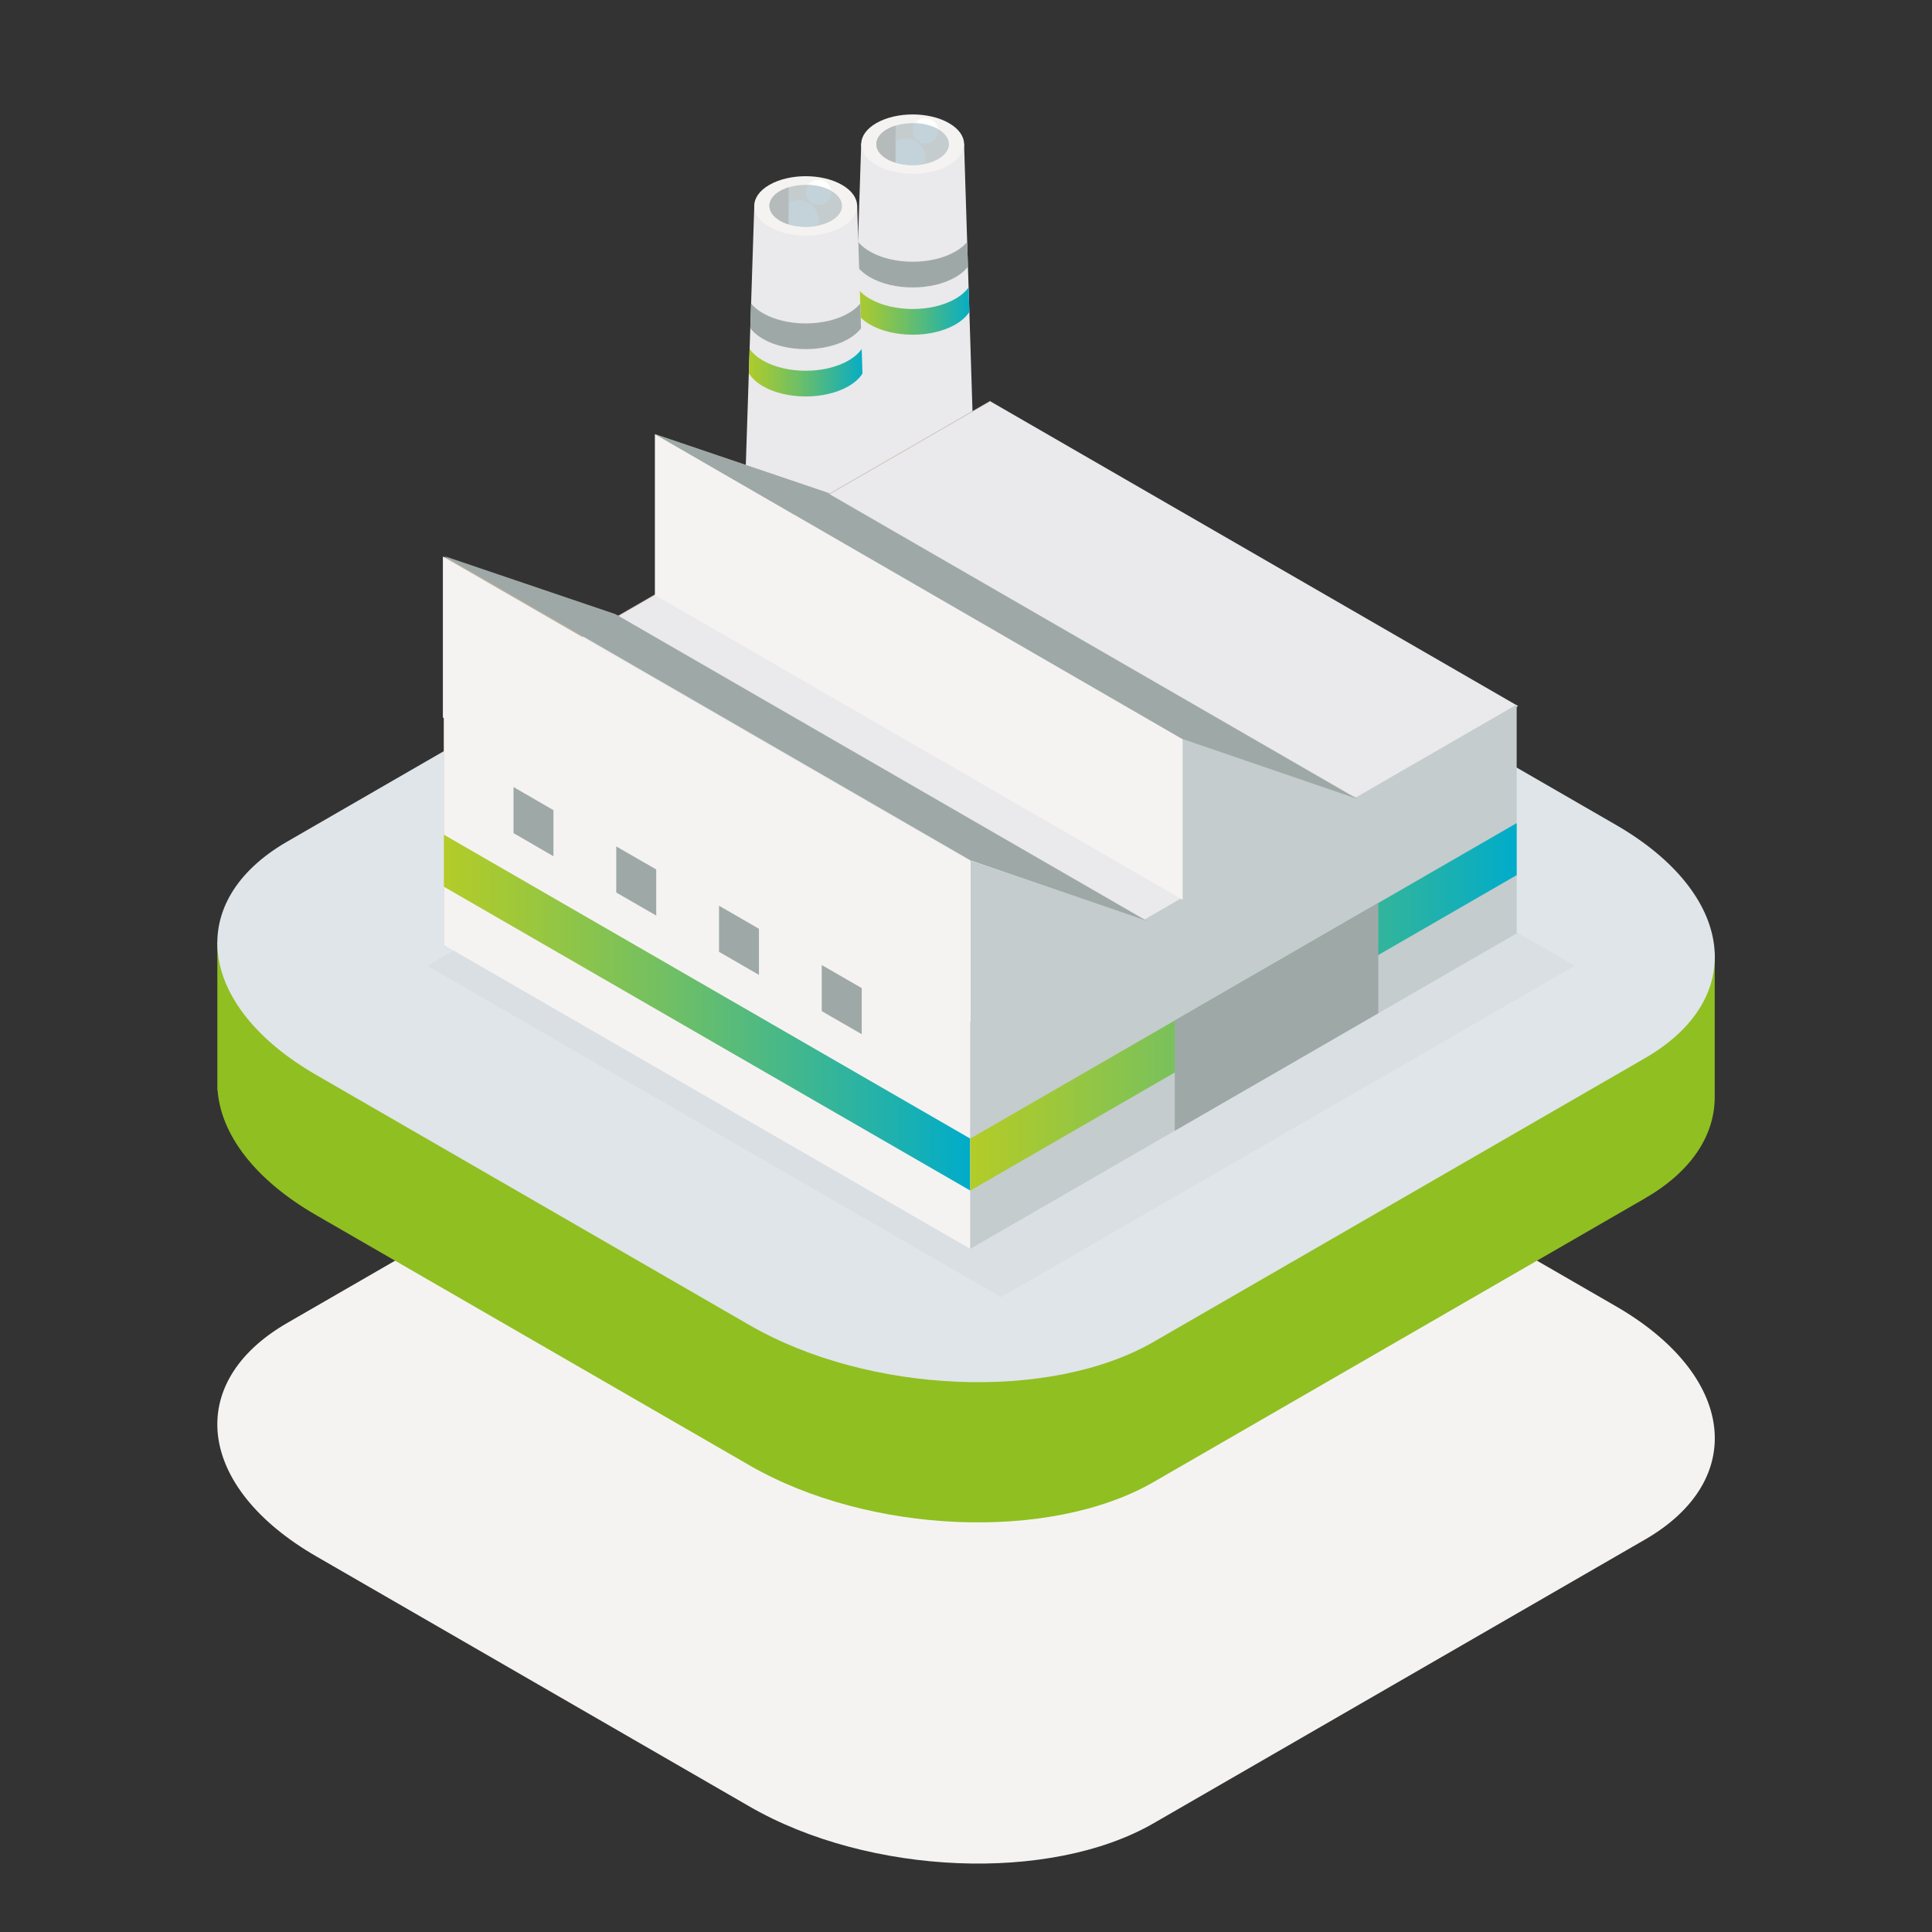 <?xml version="1.0" encoding="UTF-8"?>
<svg id="Livello_1" data-name="Livello 1" xmlns="http://www.w3.org/2000/svg" xmlns:xlink="http://www.w3.org/1999/xlink" viewBox="0 0 300 300">
  <rect x="0" y="0" width="300" height="300" fill="#333333" stroke="none"/>
  <defs>
    <style>
      .cls-1 {
        fill: #dadfe3;
      }

      .cls-1, .cls-2, .cls-3, .cls-4, .cls-5, .cls-6, .cls-7, .cls-8, .cls-9, .cls-10, .cls-11, .cls-12, .cls-13, .cls-14, .cls-15, .cls-16, .cls-17, .cls-18, .cls-19 {
        stroke-width: 0px;
      }

      .cls-1, .cls-2, .cls-3, .cls-4, .cls-5, .cls-6, .cls-9, .cls-11, .cls-12, .cls-13, .cls-14, .cls-15, .cls-16, .cls-17, .cls-18, .cls-19 {
        fill-rule: evenodd;
      }

      .cls-2 {
        fill: #c0b0a0;
      }

      .cls-3 {
        fill: url(#Nuovo_campione_sfumatura_1);
      }

      .cls-4 {
        fill: #9ea9a7;
      }

      .cls-5 {
        fill: #f5f3f2;
      }

      .cls-6 {
        fill: #90bf21;
      }

      .cls-20 {
        clip-path: url(#clippath-2);
      }

      .cls-21 {
        clip-path: url(#clippath-6);
      }

      .cls-22 {
        clip-path: url(#clippath-7);
      }

      .cls-7 {
        clip-path: url(#clippath-3);
      }

      .cls-7, .cls-8, .cls-10 {
        clip-rule: evenodd;
        fill: none;
      }

      .cls-23 {
        clip-path: url(#clippath-1);
      }

      .cls-24 {
        clip-path: url(#clippath-4);
      }

      .cls-9 {
        fill: #dfe5e9;
      }

      .cls-10 {
        clip-path: url(#clippath-8);
      }

      .cls-11 {
        fill: #eae9eb;
      }

      .cls-25 {
        clip-path: url(#clippath-9);
      }

      .cls-26 {
        clip-path: url(#clippath);
      }

      .cls-12 {
        fill: url(#Nuovo_campione_sfumatura_1-2);
      }

      .cls-13 {
        fill: #c4d3da;
      }

      .cls-14 {
        fill: #c4cccd;
      }

      .cls-15 {
        fill: #b5babb;
      }

      .cls-16 {
        fill: #b8c4cc;
      }

      .cls-27 {
        clip-path: url(#clippath-5);
      }

      .cls-17 {
        fill: #fffffd;
      }

      .cls-18 {
        fill: url(#Nuovo_campione_sfumatura_1-3);
      }

      .cls-19 {
        fill: url(#Nuovo_campione_sfumatura_1-4);
      }
    </style>
    <clipPath id="clippath">
      <path class="cls-8" d="M130.43,123.06l3.3-100.8,15.97.04,3.21,101.87c-.31,1.38-1.38,2.72-3.21,3.78-4.41,2.54-11.57,2.54-15.97,0-2.19-1.27-3.29-2.92-3.31-4.58h0,0c0-.1,0-.2,0-.3h0Z"/>
    </clipPath>
    <linearGradient id="Nuovo_campione_sfumatura_1" data-name="Nuovo campione sfumatura 1" x1="132.34" y1="48.27" x2="151.09" y2="48.27" gradientUnits="userSpaceOnUse">
      <stop offset="0" stop-color="#b3cc28"/>
      <stop offset=".14" stop-color="#9fc839"/>
      <stop offset=".44" stop-color="#6ebf66"/>
      <stop offset=".85" stop-color="#1fb1ad"/>
      <stop offset="1" stop-color="#00acca"/>
    </linearGradient>
    <clipPath id="clippath-1">
      <path class="cls-8" d="M136.07,19.12c3.12-1.8,8.18-1.8,11.29,0,3.12,1.8,3.12,4.72,0,6.52-3.12,1.8-8.18,1.8-11.29,0-3.12-1.8-3.12-4.72,0-6.52h0Z"/>
    </clipPath>
    <clipPath id="clippath-2">
      <path class="cls-8" d="M137.72,20.08c2.2-1.27,5.78-1.27,7.98,0,2.2,1.27,2.2,3.34,0,4.61-2.2,1.27-5.78,1.27-7.98,0-2.2-1.27-2.2-3.34,0-4.61h0Z"/>
    </clipPath>
    <clipPath id="clippath-3">
      <polygon class="cls-8" points="139.05 10.63 133.09 10.63 133.09 34.22 139.05 34.22 139.05 10.63 139.05 10.63"/>
    </clipPath>
    <clipPath id="clippath-4">
      <path class="cls-7" d="M137.72,20.08c2.2-1.27,5.78-1.27,7.98,0,2.2,1.27,2.2,3.34,0,4.61-2.2,1.27-5.78,1.27-7.98,0-2.2-1.27-2.2-3.34,0-4.61h0Z"/>
    </clipPath>
    <clipPath id="clippath-5">
      <path class="cls-8" d="M113.83,132.64l3.3-100.8,15.97.04,3.21,101.87c-.31,1.38-1.38,2.72-3.21,3.78-4.41,2.55-11.57,2.55-15.97,0-2.19-1.26-3.29-2.92-3.31-4.58h0,0c0-.1,0-.2,0-.3h0Z"/>
    </clipPath>
    <linearGradient id="Nuovo_campione_sfumatura_1-2" data-name="Nuovo campione sfumatura 1" x1="115.74" y1="57.86" x2="134.48" y2="57.86" xlink:href="#Nuovo_campione_sfumatura_1"/>
    <clipPath id="clippath-6">
      <path class="cls-8" d="M119.46,28.71c3.12-1.8,8.18-1.8,11.29,0,3.12,1.8,3.12,4.72,0,6.52-3.12,1.8-8.18,1.8-11.29,0-3.12-1.8-3.12-4.72,0-6.52h0Z"/>
    </clipPath>
    <clipPath id="clippath-7">
      <path class="cls-8" d="M121.12,29.66c2.2-1.27,5.78-1.27,7.98,0,2.2,1.27,2.2,3.34,0,4.61-2.2,1.27-5.78,1.27-7.98,0-2.2-1.27-2.2-3.34,0-4.61h0Z"/>
    </clipPath>
    <clipPath id="clippath-8">
      <polygon class="cls-8" points="122.45 20.21 116.48 20.21 116.48 43.8 122.45 43.8 122.45 20.21 122.45 20.21"/>
    </clipPath>
    <clipPath id="clippath-9">
      <path class="cls-10" d="M121.12,29.66c2.2-1.27,5.78-1.27,7.98,0,2.2,1.27,2.2,3.34,0,4.61-2.2,1.27-5.78,1.27-7.98,0-2.2-1.27-2.2-3.34,0-4.61h0Z"/>
    </clipPath>
    <linearGradient id="Nuovo_campione_sfumatura_1-3" data-name="Nuovo campione sfumatura 1" x1="68.93" y1="157.24" x2="150.66" y2="157.24" xlink:href="#Nuovo_campione_sfumatura_1"/>
    <linearGradient id="Nuovo_campione_sfumatura_1-4" data-name="Nuovo campione sfumatura 1" x1="150.66" y1="156.34" x2="235.51" y2="156.34" xlink:href="#Nuovo_campione_sfumatura_1"/>
  </defs>
  <g>
    <path class="cls-5" d="M183.64,163.99c-18.56-10.72-46.69-11.88-62.76-2.6l-76.28,44.04c-16.08,9.28-14.06,25.52,4.51,36.24l67.27,38.84c18.56,10.72,46.69,11.88,62.76,2.6l76.28-44.04c16.08-9.28,14.06-25.52-4.51-36.24l-67.27-38.84h0Z"/>
    <path class="cls-6" d="M54.56,146.7l66.31-38.29c16.08-9.28,44.2-8.12,62.76,2.6l64.65,37.33,17.98-.42v22.66h0c-.09,5.82-3.66,11.36-10.85,15.51l-76.28,44.04c-16.08,9.28-44.2,8.12-62.76-2.6l-67.27-38.84c-9.62-5.55-14.79-12.58-15.31-19.37l-.04-.02v-23.12l20.82.51h0Z"/>
    <path class="cls-9" d="M183.64,89.24c-18.56-10.72-46.69-11.88-62.76-2.6l-76.28,44.04c-16.08,9.28-14.06,25.52,4.51,36.24l67.27,38.84c18.56,10.72,46.69,11.88,62.76,2.6l76.28-44.04c16.08-9.28,14.06-25.52-4.51-36.24l-67.27-38.84h0Z"/>
    <polygon class="cls-1" points="155.44 98.53 66.34 149.97 155.44 201.41 244.54 149.97 155.44 98.53 155.44 98.53"/>
    <path class="cls-11" d="M130.43,123.06l3.3-100.8,15.97.04,3.21,101.87c-.31,1.38-1.38,2.72-3.21,3.78-4.41,2.54-11.57,2.54-15.97,0-2.19-1.27-3.29-2.92-3.31-4.58h0,0c0-.1,0-.2,0-.3h0Z"/>
  </g>
  <g class="cls-26">
    <path class="cls-4" d="M133,37.23c.46.67,1.15,1.29,2.09,1.83,3.66,2.11,9.6,2.11,13.26,0,.93-.54,1.63-1.17,2.09-1.83,1.33,1.95.64,4.25-2.09,5.82-3.66,2.11-9.6,2.11-13.26,0-2.72-1.57-3.42-3.88-2.09-5.82h0Z"/>
    <path class="cls-3" d="M133,44.57c.46.67,1.15,1.29,2.09,1.83,3.66,2.11,9.6,2.11,13.26,0,.93-.54,1.63-1.16,2.09-1.83,1.33,1.95.64,4.25-2.09,5.82-3.66,2.11-9.6,2.11-13.26,0-2.72-1.57-3.42-3.88-2.09-5.82h0Z"/>
  </g>
  <path class="cls-5" d="M136.07,19.12c3.12-1.8,8.18-1.8,11.29,0,3.12,1.8,3.12,4.72,0,6.52-3.12,1.8-8.18,1.8-11.29,0-3.12-1.8-3.12-4.72,0-6.52h0Z"/>
  <g class="cls-23">
    <path class="cls-17" d="M143.7,18.33c1.1,0,1.98.89,1.98,1.98s-.89,1.98-1.98,1.98-1.98-.89-1.98-1.98.89-1.98,1.98-1.98h0Z"/>
  </g>
  <path class="cls-14" d="M137.72,20.08c2.2-1.27,5.78-1.27,7.98,0,2.2,1.27,2.2,3.34,0,4.61-2.2,1.27-5.78,1.27-7.98,0-2.2-1.27-2.2-3.34,0-4.61h0Z"/>
  <g class="cls-20">
    <path class="cls-13" d="M140.64,21.49c1.69,0,3.06,1.37,3.06,3.06s-1.37,3.06-3.06,3.06-3.06-1.37-3.06-3.06,1.37-3.06,3.06-3.06h0Z"/>
    <path class="cls-13" d="M143.7,18.33c1.1,0,1.98.89,1.98,1.98s-.89,1.98-1.98,1.98-1.98-.89-1.98-1.98.89-1.98,1.98-1.98h0Z"/>
    <polygon class="cls-15" points="139.05 10.63 133.09 10.63 133.09 34.22 139.05 34.22 139.05 10.63 139.05 10.63"/>
  </g>
  <g class="cls-24">
    <path class="cls-16" d="M140.64,21.49c1.69,0,3.06,1.37,3.06,3.06s-1.37,3.06-3.06,3.06-3.06-1.37-3.06-3.06,1.37-3.06,3.06-3.06h0Z"/>
  </g>
  <path class="cls-11" d="M113.83,132.64l3.3-100.8,15.97.04,3.21,101.87c-.31,1.38-1.38,2.72-3.21,3.78-4.41,2.55-11.57,2.55-15.97,0-2.19-1.26-3.29-2.92-3.31-4.58h0,0c0-.1,0-.2,0-.3h0Z"/>
  <g class="cls-27">
    <path class="cls-4" d="M116.39,46.81c.46.67,1.15,1.29,2.09,1.83,3.66,2.11,9.6,2.11,13.26,0,.93-.54,1.63-1.17,2.09-1.83,1.33,1.95.64,4.25-2.09,5.82-3.66,2.11-9.6,2.11-13.26,0-2.72-1.57-3.42-3.88-2.09-5.82h0Z"/>
    <path class="cls-12" d="M116.39,54.16c.46.67,1.15,1.29,2.09,1.83,3.66,2.11,9.6,2.11,13.26,0,.93-.54,1.63-1.17,2.09-1.83,1.33,1.95.64,4.25-2.09,5.82-3.66,2.11-9.6,2.11-13.26,0-2.72-1.57-3.42-3.88-2.09-5.82h0Z"/>
  </g>
  <path class="cls-5" d="M119.46,28.71c3.12-1.8,8.18-1.8,11.29,0,3.12,1.8,3.12,4.72,0,6.52-3.12,1.8-8.18,1.8-11.29,0-3.12-1.8-3.12-4.72,0-6.52h0Z"/>
  <g class="cls-21">
    <path class="cls-17" d="M127.1,27.91c1.1,0,1.98.89,1.98,1.98s-.89,1.98-1.98,1.98-1.98-.89-1.98-1.98.89-1.98,1.98-1.98h0Z"/>
  </g>
  <path class="cls-14" d="M121.12,29.66c2.2-1.27,5.78-1.27,7.98,0,2.2,1.27,2.2,3.34,0,4.61-2.2,1.27-5.78,1.27-7.98,0-2.2-1.27-2.2-3.34,0-4.61h0Z"/>
  <g class="cls-22">
    <path class="cls-13" d="M124.03,31.08c1.69,0,3.06,1.37,3.06,3.06s-1.37,3.06-3.06,3.06-3.06-1.37-3.06-3.06,1.37-3.06,3.06-3.06h0Z"/>
    <path class="cls-13" d="M127.1,27.91c1.1,0,1.98.89,1.98,1.98s-.89,1.98-1.98,1.98-1.98-.89-1.98-1.98.89-1.98,1.98-1.98h0Z"/>
    <polygon class="cls-15" points="122.45 20.21 116.48 20.21 116.48 43.8 122.45 43.8 122.45 20.21 122.45 20.21"/>
  </g>
  <g class="cls-25">
    <path class="cls-16" d="M124.03,31.08c1.69,0,3.06,1.37,3.06,3.06s-1.37,3.06-3.06,3.06-3.06-1.37-3.06-3.06,1.37-3.06,3.06-3.06h0Z"/>
  </g>
  <polygon class="cls-2" points="68.93 146.73 153.78 97.75 153.78 62.23 128.86 76.62 101.83 67.47 101.83 92.22 95.96 95.61 68.93 86.46 68.93 146.73 68.93 146.73"/>
  <polygon class="cls-5" points="150.66 158.46 68.93 111.28 68.93 146.73 150.66 193.92 150.66 158.46 150.66 158.46"/>
  <polygon class="cls-18" points="150.66 176.8 68.93 129.61 68.93 137.69 150.66 184.87 150.66 176.8 150.66 176.8"/>
  <polygon class="cls-11" points="153.78 62.32 68.82 111.38 150.77 158.69 235.73 109.64 153.78 62.32 153.78 62.32"/>
  <polygon class="cls-14" points="150.66 193.92 235.51 144.93 235.51 109.41 210.59 123.8 183.56 114.66 183.56 139.41 177.69 142.8 150.66 133.65 150.66 193.92 150.66 193.92"/>
  <polygon class="cls-5" points="183.64 114.73 101.69 67.41 101.69 92.4 183.64 139.71 183.64 114.73 183.64 114.73"/>
  <polygon class="cls-5" points="150.72 133.74 68.77 86.42 68.77 111.41 150.72 158.72 150.72 133.74 150.72 133.74"/>
  <polygon class="cls-4" points="150.72 133.61 178.01 142.96 95.56 95.36 68.93 86.33 150.72 133.61 150.72 133.61"/>
  <polygon class="cls-4" points="183.48 114.7 210.77 124.05 128.32 76.45 101.69 67.41 183.48 114.7 183.48 114.7"/>
  <polygon class="cls-19" points="235.51 127.81 150.66 176.8 150.66 184.87 235.51 135.89 235.51 127.81 235.51 127.81"/>
  <polygon class="cls-4" points="214.02 140.21 182.42 158.46 182.42 175.59 214.02 157.34 214.02 140.21 214.02 140.21"/>
  <polygon class="cls-4" points="85.94 125.8 79.74 122.21 79.74 129.37 85.94 132.96 85.94 125.8 85.94 125.8"/>
  <polygon class="cls-4" points="101.9 135.01 95.69 131.43 95.69 138.59 101.9 142.17 101.9 135.01 101.9 135.01"/>
  <polygon class="cls-4" points="117.85 144.22 111.65 140.64 111.65 147.8 117.85 151.38 117.85 144.22 117.85 144.22"/>
  <polygon class="cls-4" points="133.81 153.43 127.6 149.85 127.6 157.01 133.81 160.59 133.81 153.43 133.81 153.43"/>
</svg>